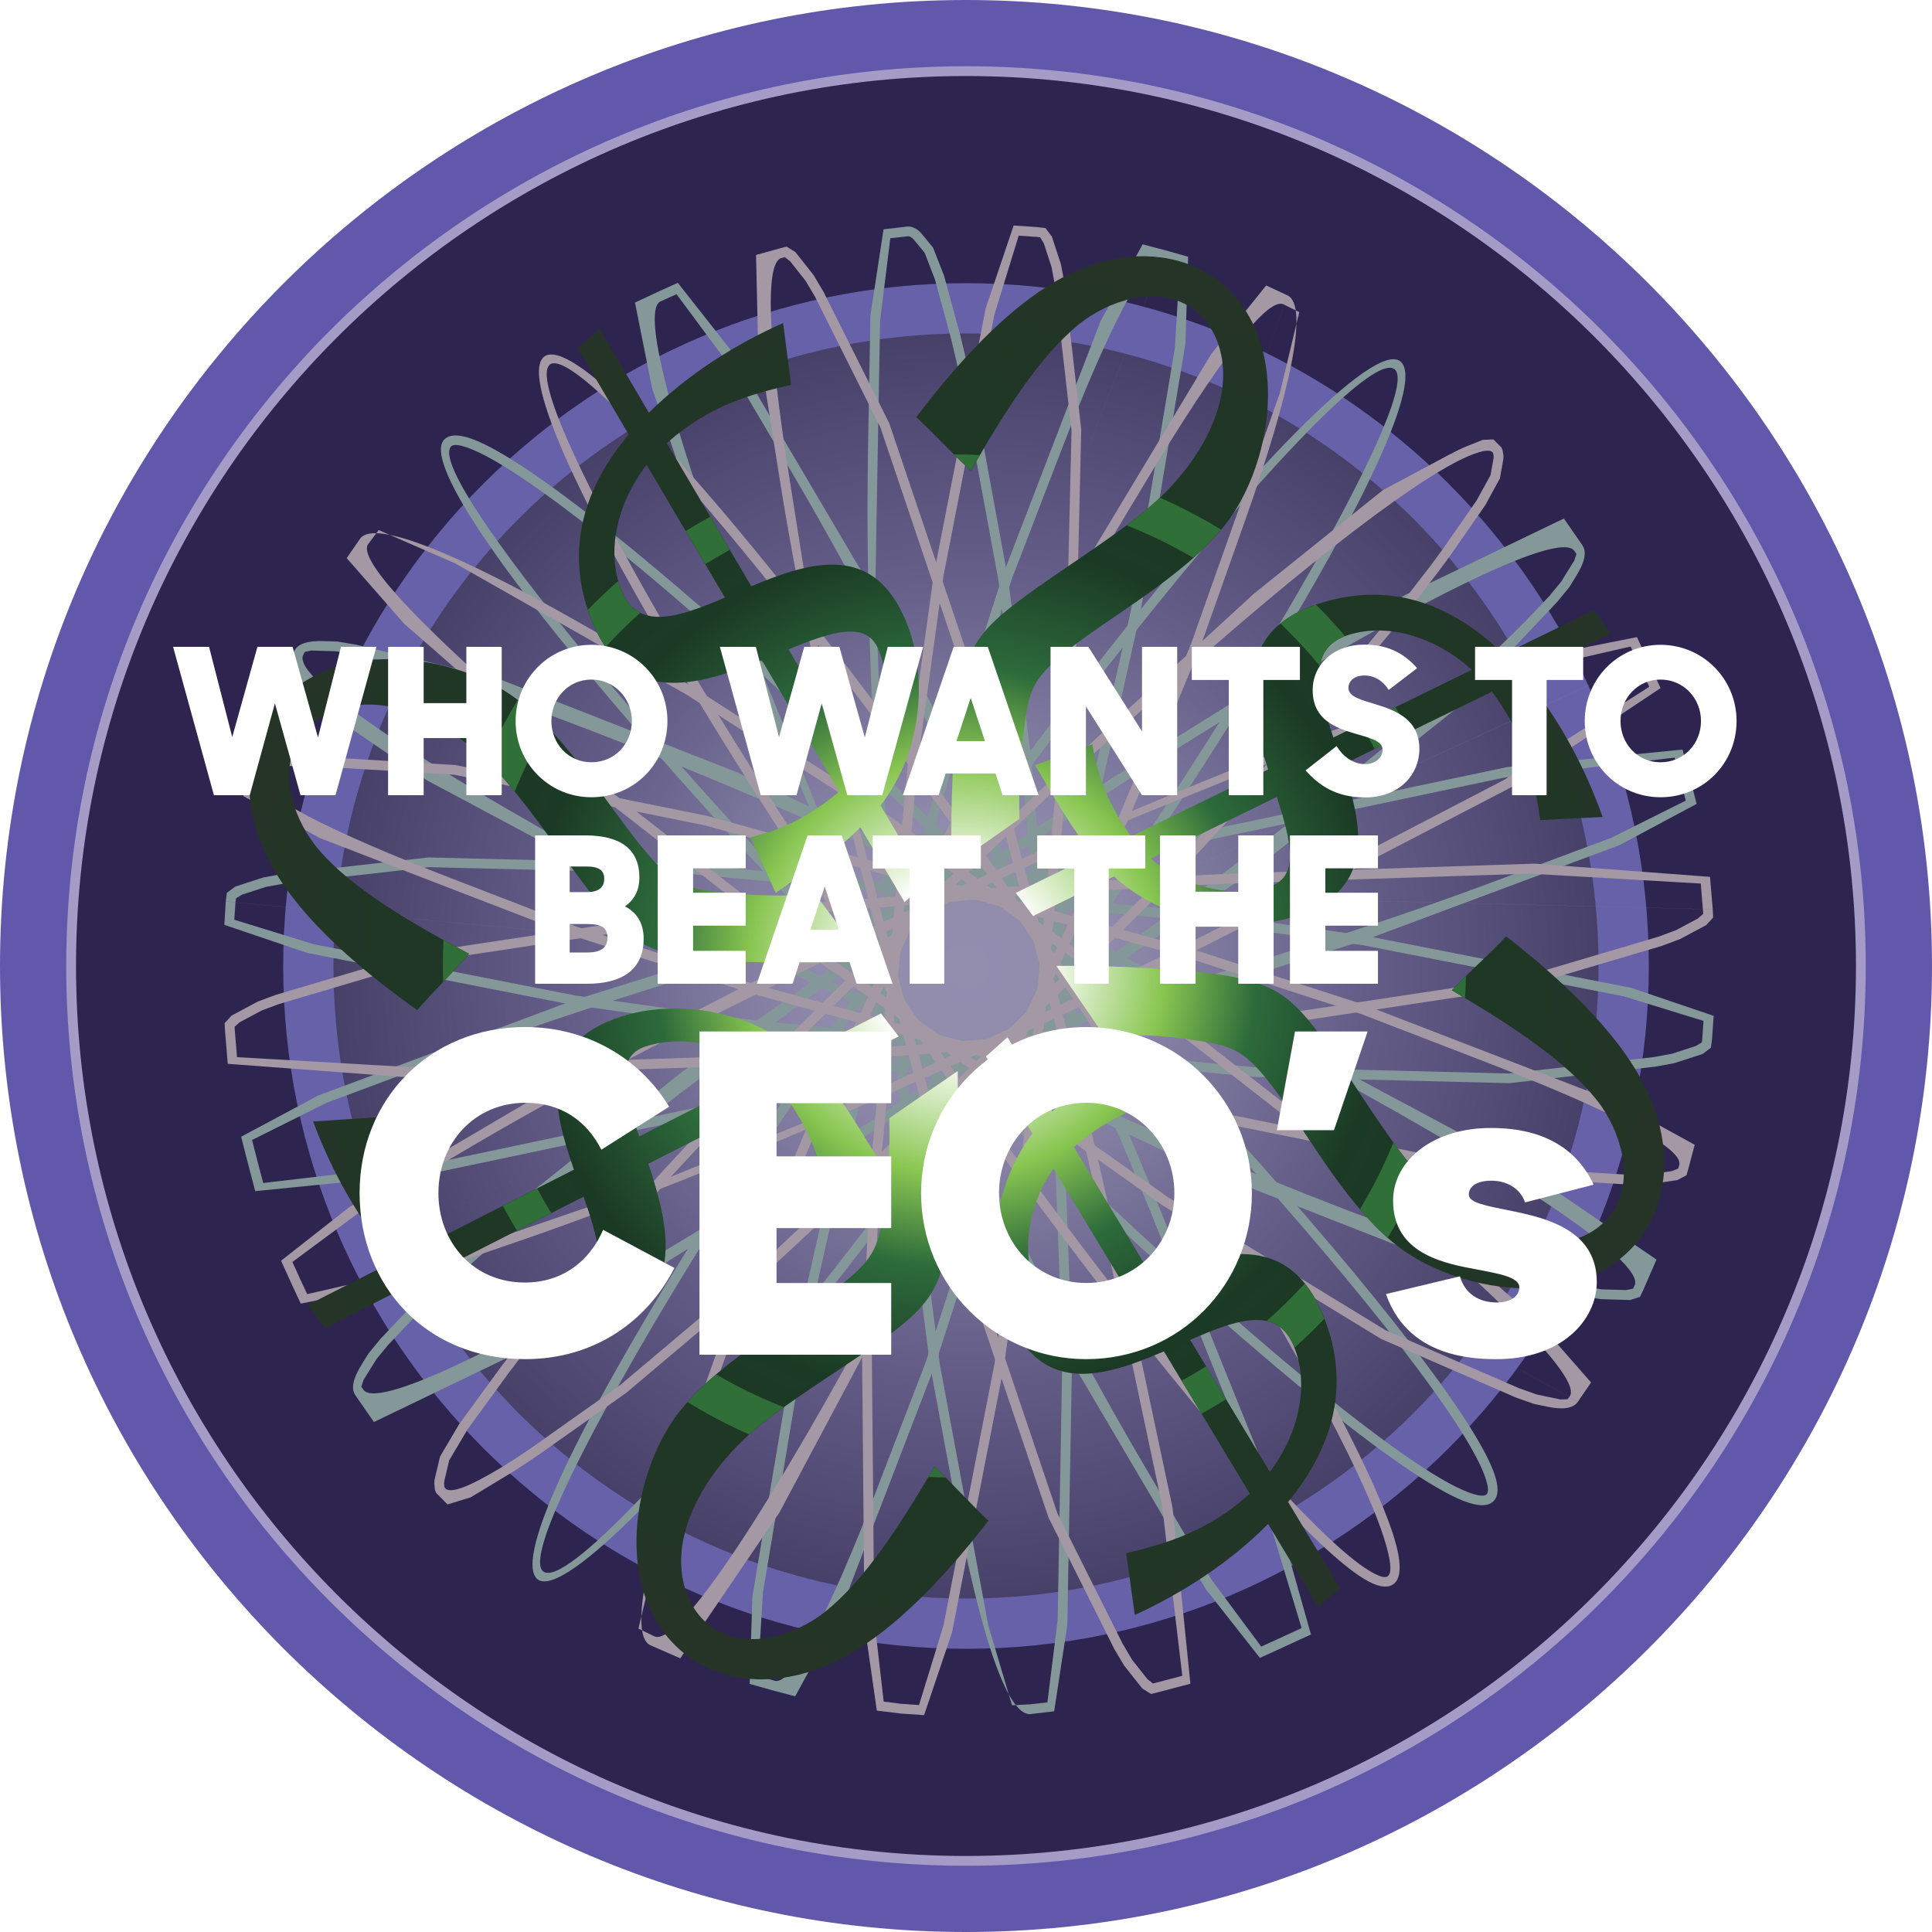 <svg width="2500" height="2500" viewBox="0 0 2500 2500" fill="none" xmlns="http://www.w3.org/2000/svg">
<g clip-path="url(#clip0_1898_2)">
<path d="M1250 -3.8147e-06C1938.49 -3.8147e-06 2500 561.515 2500 1250C2500 1938.47 1938.49 2500 1250 2500C561.515 2500 0 1938.47 0 1250C0 561.515 561.515 -3.8147e-06 1250 -3.8147e-06Z" fill="#6158AC"/>
<path d="M1250 86.69C1890.73 86.69 2413.31 609.25 2413.31 1250C2413.31 1890.73 1890.73 2413.31 1250 2413.31C609.25 2413.31 86.689 1890.73 86.689 1250C86.689 609.25 609.265 86.69 1250 86.69Z" fill="#2D254F"/>
<path d="M1250 92.045C1887.79 92.045 2407.94 612.213 2407.94 1250C2407.94 1887.77 1887.79 2407.96 1250 2407.96C612.213 2407.96 92.045 1887.77 92.045 1250C92.045 612.213 612.229 92.045 1250 92.045Z" fill="#2D254F"/>
<path d="M1250 431.503C1700.81 431.503 2068.5 799.174 2068.5 1250C2068.5 1700.83 1700.81 2068.5 1250 2068.5C799.189 2068.5 431.503 1700.83 431.503 1250C431.503 799.174 799.189 431.503 1250 431.503ZM1250 366.436C1736.65 366.436 2133.56 763.353 2133.56 1250C2133.56 1736.66 1736.65 2133.56 1250 2133.56C763.338 2133.56 366.436 1736.66 366.436 1250C366.436 763.353 763.353 366.436 1250 366.436Z" fill="#6661A8"/>
<path d="M1250 2068.5C1702.04 2068.5 2068.5 1702.04 2068.5 1250C2068.5 797.957 1702.04 431.503 1250 431.503C797.957 431.503 431.503 797.957 431.503 1250C431.503 1702.04 797.957 2068.5 1250 2068.5Z" fill="url(#paint0_radial_1898_2)"/>
<path d="M1250 85.733C1570.64 85.733 1861.72 216.5 2072.62 427.398C2283.5 638.296 2414.27 929.309 2414.27 1249.97V1250.03C2414.27 1570.63 2283.5 1861.73 2072.59 2072.63C1861.7 2283.53 1570.66 2414.3 1250.05 2414.3H1249.98C929.355 2414.3 638.28 2283.52 427.383 2072.62C216.485 1861.72 85.733 1570.69 85.717 1250.05V1249.97C85.717 929.355 216.485 638.28 427.383 427.367C638.296 216.469 929.34 85.733 1249.95 85.733H1250ZM1250.03 98.373H1249.95C932.843 98.388 644.948 227.705 436.334 436.319C227.72 644.932 98.388 932.843 98.373 1249.97V1250.05C98.388 1567.17 227.72 1855.05 436.319 2063.67C644.932 2272.33 932.843 2401.63 1249.98 2401.63H1250.05C1567.14 2401.61 1855.05 2272.3 2063.67 2063.68C2272.28 1855.07 2401.6 1567.16 2401.61 1250.03V1249.95C2401.58 932.827 2272.26 644.948 2063.67 436.334C1855.05 227.705 1567.16 98.373 1250.03 98.373Z" fill="#A49BC6"/>
<path d="M849.317 378.613L849.364 378.582L849.379 378.551L877.082 365.958L946.996 454.746L1037.44 608.139L1126.19 758.692L1236.54 971.982L1347.2 1211.91L1347.25 1212.02L1347.34 1212.23L1347.39 1212.31L1347.43 1212.39L1347.51 1212.56L1347.6 1212.74L1347.63 1212.87H1347.66V1212.93L1347.69 1212.96C1377.77 1278.14 1407.08 1343.66 1435.62 1409.52L1463.01 1472.86L1488.68 1534.24L1512.26 1592.71L1634.23 1895.09L1696.38 2114.97L1658.09 2132.65L1658.06 2132.68L1657.98 2132.72L1630.28 2145.28L1560.4 2056.49L1469.99 1903.11L1381.22 1752.54L1270.88 1539.3L1160.22 1299.34L1160.19 1299.22L1160.08 1298.99L1160.05 1298.91L1160.02 1298.85L1159.95 1298.63L1159.85 1298.41L1159.79 1298.31V1298.28V1298.24C1049.12 1058.27 958.571 835.921 901.729 670.722L843.792 502.374L821.661 391.546L849.24 378.659L849.271 378.628L849.317 378.613ZM854.626 390.065L854.565 390.095C833.899 399.865 858.053 504.936 913.69 666.616L970.454 831.569L1060.85 1053.55L1171.27 1293.07L1171.32 1293.17L1171.43 1293.38L1171.46 1293.48L1171.49 1293.57L1171.57 1293.75L1171.64 1293.92L1171.69 1294.06V1294.09L1171.71 1294.12V1294.16C1282.15 1533.7 1392.3 1746.52 1480.82 1896.72L1567.73 2044.08L1631.99 2130.66L1652.83 2121.2L1684.24 2106.73L1619.91 1893.25L1500.55 1597.45L1477.21 1539.59L1451.56 1478.34L1423.97 1414.6L1396.4 1350.97L1367.06 1285.2L1336.15 1218.22L1336.12 1218.13L1336.03 1217.9L1335.96 1217.82L1335.93 1217.76L1335.84 1217.53L1335.72 1217.27L1335.69 1217.17C1225.21 977.677 1115.11 764.819 1026.55 614.636L939.68 467.278L875.415 380.681L854.626 390.065ZM1171.71 1294.02L1171.72 1294.05V1294.08M1171.71 1293.99C1171.71 1294.02 1171.71 1294.02 1171.71 1293.99ZM1159.79 1298.28V1298.24Z" fill="#849899"/>
<path d="M1173.87 293.127L1174.3 293.112L1174.33 293.096L1174.36 293.112H1174.39C1177.96 292.927 1181.52 293.93 1185.04 296.075L1188.05 297.927L1191.04 300.674L1194.01 304.224L1207.42 320.506L1221.66 356.883L1236.03 409.619V409.696L1236.06 409.742L1242.18 432.167L1248.36 457.694L1254.55 485.983L1260.66 513.918L1266.85 544.862L1273.04 578.538L1304.63 750.296L1334.96 986.49L1356.57 1247.04L1356.6 1247.65L1356.66 1248.23L1356.77 1249.61L1378.45 1511.98L1387.37 1751.17L1384.27 1925.58L1381.11 2102.87L1364.07 2214.42L1334.05 2217.95V2217.98L1333.23 2218.08L1333.65 2218.05L1333.46 2218.08L1333.6 2218.05L1333.09 2218.08H1332.99C1302.8 2219.59 1267.66 2112.34 1235.29 1937.98L1203.47 1766.36L1172.83 1528.97L1150.99 1266.73V1266.7L1150.98 1266.39L1150.87 1265.23L1150.79 1264.17L1150.75 1263.58L1150.72 1262.96L1150.61 1261.59M1174.9 305.752L1174.59 305.767H1174.81L1174.9 305.752C1174.98 305.767 1174.95 305.767 1174.9 305.752C1174.92 305.763 1174.95 305.769 1174.98 305.767L1174.9 305.752ZM1174.98 305.767L1174.9 305.752L1174.89 305.767L1174.79 305.752L1152.07 308.221L1138.83 415.144L1135.79 585.807L1132.69 759.587L1141.61 998.281L1163.29 1260.49V1260.53L1163.31 1260.85L1163.4 1261.96L1163.5 1263.04L1163.54 1263.67L1163.59 1264.23L1163.7 1265.62L1185.53 1527.94L1216.08 1764.91L1247.75 1935.63L1278.88 2103.42L1309.59 2206.67L1332.43 2205.38V2205.39H1332.52V2205.38L1332.85 2205.36H1332.52L1332.62 2205.34H1332.57L1332.52 2205.36L1332.43 2205.38H1332.52V2205.39H1332.63L1355.35 2202.91L1368.61 2095.98L1371.65 1925.31L1374.73 1751.52L1365.81 1512.82L1344.13 1250.62L1344.1 1250.29L1344.01 1249.15L1343.91 1248.07L1322.29 987.416L1292.07 751.716L1260.63 580.822L1254.57 547.841L1248.39 517.02L1242.18 488.669L1236.05 460.688L1229.92 435.377L1223.84 413.076V412.999L1223.82 412.968L1209.89 361.852L1196.49 327.081L1184.28 312.265L1182.25 309.795L1180.3 307.974L1178.48 306.863L1177.2 306.076L1176.03 305.705L1174.98 305.767ZM1174.99 305.752C1175.21 305.721 1175.1 305.721 1174.99 305.752ZM1332.46 2205.42C1332.34 2205.44 1332.21 2205.44 1332.46 2205.42ZM1150.64 1261.53C1128.94 999.16 1120.02 759.989 1123.14 585.606L1126.3 408.276L1143.29 296.739L1173.37 293.22V293.189L1174.16 293.081L1173.73 293.127H1173.87" fill="#849899"/>
<path d="M1508.06 323.932L1508.14 323.948L1508.19 323.979L1537.46 332.236L1533.9 445.146L1504.53 620.702L1475.65 793.078L1423.06 1027.26L1353.51 1281.96H1353.47L1353.25 1282.75C1353.18 1282.98 1353.12 1283.22 1353.06 1283.46V1283.54L1283.49 1538.3L1209.84 1766.76L1147.14 1929.81L1083.24 2095.95L1028.93 2195.04L999.531 2187.29H999.485L999.407 2187.26L999.33 2187.23L999.284 2187.2L970.007 2178.97L973.572 2066.06L1002.96 1890.52L1031.82 1718.13L1084.46 1483.92L1153.96 1229.2L1154.16 1228.41C1154.13 1228.5 1154.14 1228.49 1154.16 1228.41M1504.82 336.14H1504.74L1504.67 336.109C1482.54 330.414 1433.47 426.379 1372.12 585.869L1309.54 748.552L1236.06 976.55L1166.58 1230.91L1166.37 1231.68C1166.38 1231.63 1166.38 1231.62 1166.38 1231.7L1166.34 1231.88L1166.37 1231.68C1166.34 1231.79 1166.3 1231.99 1166.18 1232.41V1232.48L1096.73 1486.9L1044.18 1720.66L1015.41 1892.49L987.199 2061.04L980.702 2168.66L1002.65 2175.02V2174.99L1002.73 2175.02H1002.79V2175.05C1024.92 2180.74 1074 2084.75 1135.33 1925.26L1197.9 1762.58L1271.39 1534.59L1340.87 1280.23C1340.96 1279.86 1341.06 1279.6 1341.09 1279.4C1341.09 1279.48 1341.06 1279.54 1341.09 1279.43V1279.4L1341.12 1279.37L1341.09 1279.43L1341.12 1279.45C1341.12 1279.34 1341.21 1279.12 1341.33 1278.72V1278.64L1410.79 1024.18L1463.29 790.454L1492.07 618.618L1520.27 450.085L1526.77 342.483L1504.82 336.14ZM1353.25 1282.75C1353.28 1282.69 1353.33 1282.67 1353.3 1282.77L1353.25 1282.75ZM1353.25 1282.75C1353.28 1282.77 1353.25 1282.77 1353.25 1282.75C1353.25 1282.77 1353.25 1282.77 1353.25 1282.75ZM1353.23 1282.95L1353.22 1282.98C1353.2 1283.1 1353.17 1283.2 1353.22 1282.98M1353.23 1282.95C1353.27 1282.94 1353.23 1282.94 1353.23 1282.92V1282.95ZM1341.09 1279.4C1341.09 1279.39 1341.09 1279.39 1341.09 1279.4V1279.35C1341.09 1279.32 1341.12 1279.32 1341.12 1279.32L1341.09 1279.35M1341.12 1279.26L1341.15 1279.2C1341.15 1279.2 1341.15 1279.25 1341.12 1279.26ZM1341.12 1279.32V1279.37ZM1341.09 1279.43C1341.09 1279.54 1341.09 1279.51 1341.09 1279.43ZM1353.23 1282.95L1353.22 1282.98ZM1353.27 1282.77C1353.3 1282.67 1353.3 1282.61 1353.27 1282.77ZM1154.17 1228.42L1154.2 1228.33V1228.44L1154.41 1227.71V1227.64L1223.96 972.893L1297.63 744.447L1360.32 581.377L1424.23 415.221L1478.57 316.138L1507.97 323.901H1508.03L1508.11 323.932M1154.22 1228.24C1154.24 1228.22 1154.22 1228.22 1154.22 1228.24C1154.24 1228.22 1154.24 1228.22 1154.22 1228.24ZM1154.24 1228.19C1154.28 1227.99 1154.27 1228.08 1154.24 1228.22V1228.19ZM1166.3 1231.97C1166.27 1232.08 1166.26 1232.14 1166.3 1231.97ZM1166.35 1231.71C1166.38 1231.65 1166.38 1231.62 1166.35 1231.71ZM1154.2 1228.44C1154.19 1228.5 1154.17 1228.56 1154.2 1228.44Z" fill="#849899"/>
<path d="M1811.41 467.124L1811.44 467.139C1811.47 467.173 1811.51 467.2 1811.56 467.216L1811.55 467.232C1811.75 467.371 1811.95 467.54 1812.26 467.803C1835.59 486.894 1793.57 591.332 1706.63 744.864C1620.48 897.037 1490.79 1099.18 1338.25 1314.79L1338.2 1314.87L1338.19 1314.9C1337.88 1315.31 1338.2 1314.84 1338.03 1315.05C1338.11 1314.97 1338.09 1315.01 1337.82 1315.39L1337.72 1315.5C1296.26 1374.12 1254.11 1432.26 1211.28 1489.88C1171.82 1543.03 1131.69 1595.67 1090.9 1647.8C890.108 1904.19 730.788 2067.83 696.048 2044.03L695.986 2044L695.955 2043.97L695.554 2043.65C671.941 2024.03 713.966 1919.7 800.81 1766.28C886.975 1614.11 1016.65 1411.96 1169.19 1196.35C1169.59 1195.77 1169.24 1196.28 1169.38 1196.11L1169.62 1195.78L1169.7 1195.67C1211.18 1137.07 1253.32 1078.94 1296.12 1021.29C1335.6 968.159 1375.74 915.517 1416.53 863.377C1617.32 606.92 1776.65 443.341 1811.41 467.124ZM1804.4 477.665C1804.42 477.68 1804.42 477.68 1804.4 477.665L1804.23 477.557C1775.96 457.555 1623.15 619.945 1426.43 871.109C1385.72 923.169 1345.66 975.735 1306.25 1028.79C1263.53 1086.34 1221.46 1144.37 1180.06 1202.88C1179.61 1203.53 1180.07 1202.85 1179.79 1203.21C1179.87 1203.08 1179.95 1203.01 1179.62 1203.53L1179.55 1203.64C1027.08 1419.14 897.608 1620.9 811.752 1772.55C727.671 1921.03 684.75 2019.84 703.008 2033.52L703.163 2033.62C731.421 2053.65 884.243 1891.23 1080.93 1640.1C1119.51 1590.83 1159.78 1538.03 1201.11 1482.38C1242.01 1427.39 1284.25 1369.1 1327.29 1308.32C1327.54 1308 1327.54 1308 1327.48 1308.03L1327.75 1307.71L1327.83 1307.57C1480.3 1092.1 1609.77 890.339 1695.62 738.675C1779.72 590.128 1822.69 491.323 1804.4 477.665ZM1338.2 1314.87L1338.19 1314.9ZM1327.66 1307.89L1327.6 1307.98C1327.62 1307.96 1327.64 1307.92 1327.66 1307.89ZM1327.55 1308.05C1327.55 1308.06 1327.49 1308.11 1327.55 1308.05ZM695.554 2043.65L695.909 2043.97C695.644 2043.77 695.392 2043.56 695.153 2043.32L695.554 2043.65ZM1169.41 1196.14L1169.45 1196.06L1169.47 1196.04L1169.51 1195.98C1169.61 1195.87 1169.56 1195.91 1169.51 1195.98" fill="#849899"/>
<path d="M2047.74 705.817L2047.77 705.863H2047.74C2053.46 714.306 2050.64 727.393 2040.08 744.493L2030.7 759.742L2014.9 779.002L1993.44 801.674L1884.31 916.931L1625.54 1123.6L1312.54 1340.36L1312.04 1340.69L1312.03 1340.67C1253.05 1381.54 1193.61 1421.73 1133.71 1461.24L1076.28 1499.02L1020.27 1534.9L966.519 1568.39L689.736 1740.86L483.854 1840.11L459.824 1805.42L459.747 1805.33L459.731 1805.29C454.005 1796.85 456.83 1783.75 467.402 1766.65L476.816 1751.42L492.62 1732.16L514.072 1709.5L623.217 1594.2L881.959 1387.51L1195 1170.7L1195.32 1170.46L1194.01 1171.32L1195.41 1170.36L1195.43 1170.38C1254.4 1129.51 1313.84 1089.32 1373.75 1049.83L1431.19 1012.02L1487.2 976.118L1540.94 942.643L1817.75 770.19L2023.65 670.953L2047.69 705.663L2047.74 705.817ZM2037.21 712.87V712.824C2017.17 684.673 1818.14 784.914 1547.62 953.462L1494.87 986.304L1438.98 1022.13L1380.75 1060.45L1322.27 1098.97L1262.55 1139.27L1202.47 1180.87L1202.34 1180.97L1202.19 1181.07L1202.06 1181.17L1201.97 1181.24L1201.88 1181.29L1201.8 1181.35L1201.76 1181.38C889.614 1397.61 631.829 1603.52 523.224 1718.16L502.327 1740.23L487.048 1758.79L478.128 1773.27L470.365 1785.8L467.54 1794.35L470.195 1798.24L470.241 1798.27L470.257 1798.32C490.305 1826.45 689.35 1726.23 959.852 1557.7L1012.59 1524.84L1068.47 1489.02L1126.72 1450.67L1185.2 1412.16L1244.91 1371.85L1304.99 1330.3L1305.13 1330.19L1305.48 1329.91L1305.7 1329.76L1305.79 1329.7L1305.82 1329.68L1305.85 1329.67C1617.95 1113.49 1875.7 907.625 1984.26 792.985L2005.16 770.9L2020.42 752.334L2029.31 737.872L2037.12 725.31L2039.93 716.806L2037.27 712.917L2037.21 712.87ZM1312.51 1340.36C1312.51 1340.39 1312.51 1340.39 1312.51 1340.36L1312.41 1340.44L1312.37 1340.47L1312.47 1340.39M1305.3 1330.07L1305.41 1329.98L1305.51 1329.9L1305.62 1329.84C1305.5 1329.9 1305.4 1329.98 1305.3 1330.07ZM1201.88 1181.34L1201.79 1181.4L1201.74 1181.43" fill="#849899"/>
<path d="M2187.89 1010.66L2187.91 1010.75L2187.94 1010.8L2195.38 1040.26L2095.77 1093.55L1928.99 1155.76L1765.32 1216.82L1536.14 1288.18L1280.7 1355.18L1280.64 1355.21L1279.79 1355.44L1279.94 1355.41H1279.89L1279.45 1355.53L1279.29 1355.6L1278.98 1355.66C1209.56 1373.88 1139.93 1391.29 1070.11 1407.9L1003.05 1423.77L938.152 1438.32L876.387 1451.34L557.486 1518.59L330.245 1541.34L319.549 1500.5L319.518 1500.44L319.503 1500.36L312.049 1470.9L411.671 1417.64L578.445 1355.44L742.132 1294.37L971.303 1223.02L1226.74 1156.01L1226.79 1155.99L1227.61 1155.79L1227.48 1155.81L1227.54 1155.79L1228.02 1155.67L1228.16 1155.62L1228.44 1155.56V1155.58C1297.86 1137.35 1367.49 1119.94 1437.32 1103.35L1504.37 1087.44L1569.26 1072.89L1631.07 1059.86L1949.94 992.647L2177.21 969.899L2187.89 1010.66ZM2175.7 1013.85V1013.82L2166.93 980.363L1945.62 1006.4L1633.63 1072.21L1572.68 1085.06L1507.94 1099.59L1440.26 1115.64L1372.42 1131.73L1302.57 1149.19L1231.59 1167.77L1231.54 1167.8L1230.72 1168L1230.85 1167.97L1230.8 1167.99L1230.32 1168.11L1230.18 1168.17L1229.91 1168.23V1168.2C974.884 1235.11 746.176 1306.3 582.89 1367.23L422.675 1426.98L326.201 1475.13L331.819 1497.32V1497.35L340.585 1530.81L561.9 1504.76L873.872 1438.95L934.818 1426.11L999.577 1411.59L1067.24 1395.52L1135.08 1379.42L1204.97 1361.98L1275.93 1343.39L1275.97 1343.36L1276.79 1343.16L1276.65 1343.19L1276.73 1343.17L1277.19 1343.05L1277.33 1342.99L1277.61 1342.92H1277.66C1532.63 1276.04 1761.37 1204.86 1924.66 1143.9L2084.87 1084.14L2181.36 1036L2175.7 1013.85Z" fill="#849899"/>
<path d="M2215.3 1345.13C2215.28 1345.31 2215.26 1345.49 2215.24 1345.67L2213.94 1355.73L2203.15 1363.87L2183.91 1370.12L2166.75 1375.67L2142.08 1380.23L2110.91 1383.76L1953.02 1401.62L1623.44 1393.48L1245.94 1358.44C1247.5 1358.57 1248.16 1358.65 1241.96 1358.11L1241.93 1358.1L979.406 1333.6L742.24 1300.59L571.237 1267.08L397.148 1232.98L290.303 1196.75L292.124 1166.55V1166.49V1166.44V1166.55M2202.77 1344.1V1344.02H2202.74C2202.74 1344.17 2202.71 1344.33 2202.74 1344.02V1343.9L2204.34 1321.07L2101.37 1289.29L1933.86 1256.47L1763.04 1222.99L1526.32 1190.03L1264.46 1165.61V1165.67L1253.9 1164.71L1267.83 1165.93L1262.13 1165.39L884.799 1130.27L555.418 1122.09L397.935 1139.9L367.609 1143.32L343.81 1147.71L327.466 1153.02L313.252 1157.65L305.412 1162.34L304.748 1167.03V1167.31L303.159 1190.13L406.115 1221.88L573.661 1254.69L744.509 1288.17L981.227 1321.12L1243.02 1345.56V1345.53L1253.6 1346.49L1239.66 1345.29L1245.34 1345.81L1622.72 1380.92L1952.1 1389.1L2109.56 1371.32L2139.89 1367.87L2163.71 1363.5L2180.06 1358.16L2194.36 1353.53L2202.21 1348.8L2202.77 1344.1ZM2202.77 1344.02V1343.9ZM292.108 1166.46C292.108 1166.29 292.139 1166.43 292.17 1166.04C292.17 1165.87 292.201 1165.72 292.232 1165.52L293.513 1155.42L304.316 1147.28L323.562 1141.02L340.739 1135.45L365.386 1130.88L396.562 1127.35L554.4 1109.51L883.765 1117.61L1261.05 1152.66C1259.94 1152.54 1260.08 1152.54 1265.56 1152.99L1265.57 1153.03L1528.09 1177.56L1765.26 1210.57L1936.25 1244.07L2110.57 1278.23L2217.48 1314.5L2215.36 1344.72C2215.35 1344.88 2215.33 1344.76 2215.3 1345.1V1345.13M304.718 1167.28V1167.23ZM304.718 1167.28C304.718 1167.31 304.718 1167.31 304.718 1167.28ZM2202.77 1343.9L2202.74 1344.02H2202.77" fill="#849899"/>
<path d="M2126.73 1668.49C2126.74 1668.49 2126.74 1668.48 2126.73 1668.49C2126.74 1668.48 2126.73 1668.48 2126.73 1668.49ZM2126.74 1668.43C2126.77 1668.35 2126.79 1668.38 2126.74 1668.51L2126.59 1668.83L2122.16 1678.12L2109.38 1682.24L2089.24 1681.64L2071.34 1681.1L2046.75 1677.03L2016.38 1669.74L1861.98 1632.72L1553.7 1511.8L1209.6 1348.85L1209.32 1348.71L1209.43 1348.77L1209.24 1348.68L1209.15 1348.65L1142 1316.83L1077.21 1285.2L1015.54 1254.23L954.126 1223.38L895.062 1192.77L839.177 1162.92L552.316 1009.64L363.812 881.141L380.758 842.665C380.727 842.773 380.696 842.82 380.758 842.665L380.913 842.295V842.249C385.373 833.02 398.152 828.945 418.231 829.547L436.133 830.087L460.719 834.177L491.092 841.492L645.472 878.471L953.74 999.407L1297.87 1162.34H1297.91L1298.17 1162.46L1298.08 1162.43L1298.28 1162.49L1298.37 1162.55L1365.55 1194.35L1430.31 1225.97L1491.98 1256.95L1553.39 1287.8L1612.47 1318.37L1668.32 1348.26L1955.03 1501.44L2143.49 1629.89L2126.74 1668.43ZM2115.12 1663.52C2115.14 1663.51 2115.12 1663.51 2115.12 1663.52L2115.15 1663.48L2115.24 1663.29C2129.58 1631.82 1943.38 1509.47 1662.37 1359.35L1607.58 1330.08L1548.65 1299.54L1486.32 1268.23L1424.26 1237.05L1359.58 1205.47L1293.06 1173.97L1292.58 1173.76L1292.53 1173.74L1292.49 1173.71C949.156 1011.21 641.846 890.617 488.175 853.762L458.635 846.678L434.914 842.727L417.891 842.218L403.106 841.77L394.309 843.545L392.287 847.743L392.241 847.82V847.851C377.764 879.258 563.984 1001.66 845.088 1151.8L899.877 1181.06L958.817 1211.59L1021.15 1242.9L1083.21 1274.09L1147.91 1305.65L1214.43 1337.15L1214.9 1337.38L1214.95 1337.4L1215 1337.43C1558.33 1499.94 1865.64 1620.56 2019.31 1657.37L2048.85 1664.48L2072.57 1668.43L2089.61 1668.94L2104.26 1669.36L2113.02 1667.64L2115.12 1663.52ZM2115.14 1663.51L2115.15 1663.48ZM2115.12 1663.52C2115.14 1663.51 2115.12 1663.51 2115.12 1663.52ZM380.743 842.681L380.82 842.48C380.804 842.55 380.778 842.618 380.743 842.681ZM380.913 842.249C380.913 842.264 380.913 842.264 380.913 842.249Z" fill="#849899"/>
<path d="M1932.53 1942.56L1932.5 1942.59L1932.45 1942.61C1925.14 1949.78 1911.72 1949.3 1893.03 1941.83C1876.43 1935.21 1854.73 1922.97 1828.65 1905.74C1696.29 1818.14 1448 1599.01 1180.36 1328.12L1180.35 1328.15C1180.27 1328.06 1180.52 1328.31 1180.02 1327.82C994.314 1139.81 833.436 961.487 723.704 825.442C611.905 686.834 553.381 590.159 574.957 568.66L574.942 568.645L574.972 568.614L574.988 568.598L575.034 568.583C582.35 561.391 595.761 561.885 614.451 569.339C631.058 575.96 652.757 588.199 678.824 605.454C811.197 693.038 1059.49 912.162 1327.12 1183.03L1327.24 1183.16L1327.28 1183.22C1368.96 1225.41 1410.25 1267.99 1451.13 1310.96C1489.57 1351.36 1527.61 1392.14 1565.23 1433.3C1751.48 1637.19 1886.12 1806.71 1925.54 1887.89H1925.55L1925.63 1888.05V1888.08C1927.25 1891.46 1928.79 1894.84 1930.21 1898.13C1931.69 1901.55 1932.87 1904.61 1933.76 1907.31C1939.5 1923.85 1939.27 1935.83 1932.53 1942.56ZM1923.58 1933.65V1933.62L1923.64 1933.59C1926.59 1930.69 1925.89 1923.11 1921.8 1911.4C1920.84 1908.56 1919.77 1905.77 1918.58 1903.02C1917.4 1900.13 1915.95 1896.98 1914.3 1893.59L1914.18 1893.4V1893.37C1875.29 1813.3 1741.46 1644.83 1555.89 1441.76C1518.33 1400.68 1480.37 1359.96 1442.01 1319.62C1401.19 1276.7 1359.96 1234.18 1318.32 1192.05H1318.29L1318.17 1191.97L1318.15 1191.91C1051.14 921.669 803.619 703.163 671.863 615.979C646.553 599.234 625.625 587.412 609.806 581.1C596.132 575.636 587.273 574.324 583.908 577.55L583.924 577.565L583.908 577.581L583.877 577.596C567.657 593.724 626.119 684.349 733.551 817.555C843.067 953.323 1003.68 1131.35 1189.13 1319.06L1189.19 1319.13C1189.25 1319.23 1189.28 1319.23 1189.3 1319.27C1189.27 1319.2 1189.18 1319.11 1189.3 1319.27L1189.32 1319.3C1456.34 1589.57 1703.85 1808.06 1835.61 1895.23C1860.93 1911.96 1881.84 1923.81 1897.66 1930.11C1911.37 1935.54 1920.2 1936.88 1923.58 1933.65ZM1189.3 1319.22C1189.32 1319.23 1189.32 1319.23 1189.3 1319.22Z" fill="#849899"/>
<path d="M1940.03 576.13L1940.07 576.207L1942.65 578.815L1944.26 582.195L1944.95 586.285L1945.49 589.773L1945.37 593.817L1944.55 598.354L1940.85 619.05L1922.1 653.452L1890.77 698.579L1890.75 698.61L1890.67 698.718L1877.49 717.685L1861.9 738.814L1844.17 761.81L1826.41 784.806L1806.7 809.453L1785.15 835.458L1674.02 969.76L1512.45 1144.71L1326.35 1328.9H1326.38L1326.32 1328.96H1326.29L1291.65 1363.25L1257.47 1396.6L1223.92 1428.81L1190.15 1461.25L1157 1492.58L1124.68 1522.65L957.876 1677.89L810.409 1802.29L709.83 1873.46H709.784L709.675 1873.53L699.659 1880.66L689.859 1887.39L680.321 1893.7L670.953 1899.87L662.171 1905.44L654.007 1910.38L609.327 1937.4L579.109 1946.76L567.456 1935L567.426 1934.98L567.395 1934.94L564.524 1932.03L562.857 1928.18L562.348 1923.42L561.916 1919.43L562.332 1914.75L563.583 1909.44L569.386 1884.82L594.048 1842.98L634.067 1788.15L634.098 1788.12L648.189 1768.81L664.409 1747.59L682.574 1724.69L700.832 1701.69L720.633 1677.52L741.808 1652.35L851.879 1521.49L1005.57 1356L1181.12 1182.25L1181.11 1182.23L1181.21 1182.14H1181.24L1223.28 1140.52L1264.74 1100.26L1305.22 1061.63L1345.86 1022.88L1385.58 985.687L1424.1 950.329L1622.53 768.23L1789.26 634.345L1874.87 588.523L1874.99 588.43L1875.21 588.338L1875.33 588.276L1875.46 588.214L1875.52 588.199H1875.55M1931.11 585.081L1931.08 585.066V585.035C1927.57 581.516 1918.02 583.013 1903.13 589.017L1899.99 590.283L1896.48 591.841L1892.65 593.662L1888.65 595.561L1884.73 597.552L1880.9 599.589L1880.66 599.712L1882.4 598.864L1880.56 599.789L1880.53 599.774C1795.83 645.148 1630.16 778.323 1432.58 959.651L1394.09 995.009L1354.39 1032.14L1313.85 1070.8L1273.21 1109.62L1231.82 1149.81L1190.09 1191.14L1189.99 1191.24L1014.96 1364.52L861.54 1529.76L751.454 1660.61L729.832 1686.32L710.092 1710.43L692.421 1732.67L674.688 1755.03L658.591 1776.09L644.299 1795.7L644.269 1795.74L605.222 1849.3L581.285 1889.56L575.868 1912.4L574.942 1916.34L574.602 1919.63L574.88 1922.16L575.08 1923.95L575.559 1925.27L576.346 1926.12L576.361 1926.08L576.377 1926.12V1926.15C583.276 1933.1 608.247 1923.28 647.479 1899.56L655.628 1894.62L664.27 1889.16L673.345 1883.13L682.25 1877.21L691.942 1870.55L702.36 1863.15H702.391L702.484 1863.09V1863.05L802.739 1792.07L949.742 1668.11L1116.04 1513.37L1148.49 1483.17L1181.6 1451.88L1215.12 1419.69L1248.86 1387.28L1283.01 1354.01L1317.38 1320.01L1317.44 1319.93H1317.47L1503.12 1136.12L1664.36 961.487L1775.34 827.402L1796.98 801.211L1816.64 776.703L1834.08 754.093L1851.49 731.56L1866.91 710.648L1880.16 691.588H1880.13L1880.16 691.541L1880.26 691.449L1910.64 647.695L1928.72 614.945L1932.08 596.132L1932.65 593.014L1932.78 590.406L1932.45 588.322L1932.19 586.887L1931.8 585.807L1931.11 585.081ZM1940 576.13H1940.03ZM1875.61 588.153C1879.92 585.853 1883.84 583.878 1887.25 582.226L1891.04 580.436L1894.78 578.785L1898.39 577.303L1918.34 569.262L1932.5 568.599L1939.95 576.115" fill="#A498A4"/>
<path d="M2119.66 857.343L2119.63 857.312L2109.98 836.6L2004.85 860.645L1843.09 916.159L1678.08 972.769L1455.94 1062.95L1216.39 1173.13L1216.31 1173.17L1216.09 1173.26L1216.02 1173.31L1215.95 1173.34L1215.69 1173.45L1215.44 1173.56L1215.37 1173.6C975.702 1283.78 762.751 1393.7 612.46 1482.09L465.025 1568.81L378.382 1632.97L387.827 1653.85M2131.09 852.003L2131.11 852.049V852.08L2148.75 890.401L1958.61 1017.09L1669.36 1167.55L1613.64 1196.54L1554.24 1226.48L1492 1256.88L1430.22 1287.04L1365.04 1317.95L1297.27 1349.13L1297.21 1349.18L1296.99 1349.3L1296.9 1349.33L1296.84 1349.36L1296.56 1349.48L1296.32 1349.59L1296.22 1349.64C1056.06 1460.03 833.637 1550.4 668.468 1607.05L500.012 1664.84L389.17 1686.84L376.314 1659.25V1659.22L376.298 1659.17L376.267 1659.12L376.252 1659.08L363.689 1631.38L452.539 1561.59L606.04 1471.25L756.686 1382.65L970.084 1272.52L1210.14 1162.11L1210.2 1162.04L1210.41 1161.95L1210.49 1161.91L1210.55 1161.89L1210.78 1161.77L1211.03 1161.66L1211.11 1161.63C1451.25 1051.22 1673.71 960.855 1838.83 904.199L2007.3 846.431L2118.18 824.408L2131.03 852.003H2131.09ZM387.827 1653.85L397.488 1674.59L502.621 1650.54L664.425 1595.01L829.485 1538.4L1051.57 1448.2L1291.13 1338.03L1291.19 1337.99L1291.42 1337.88L1291.5 1337.85L1291.56 1337.79L1291.84 1337.69L1292.09 1337.55L1292.21 1337.52C1357.33 1307.56 1422.1 1276.88 1486.52 1245.43L1548.67 1215.03L1607.99 1185.12L1663.57 1156.21L1946.48 1009.05L2134.12 888.672L2119.7 857.204" fill="#A498A4"/>
<path d="M1007.91 321.679L1007.97 321.664L1007.99 321.633L1017.91 319.117L1029.29 326.278L1041.79 342.082L1052.88 356.126L1065.6 377.579L1079.6 405.56L1150.65 547.563L1256.57 861.155L1353.47 1229.3L1353.57 1229.64L1353.67 1229.97L1353.71 1230.12L1353.73 1230.17V1230.2C1372.02 1299.6 1389.49 1369.21 1406.14 1439.01L1422.14 1506.21L1436.74 1571.05L1449.82 1632.67L1517.4 1951.53L1540.36 2178.74L1499.56 2189.49H1499.42V2189.53L1489.45 2192.04L1478.11 2184.9L1465.57 2169.08L1454.48 2155.05L1441.76 2133.58L1427.78 2105.61L1356.72 1963.64L1250.79 1650L1153.88 1281.85L1153.76 1281.44L1153.65 1281.02C1086.47 1025.74 1035.95 791.102 1008.65 618.479L980.887 442.816L978.31 329.936L1007.57 321.787L1007.7 321.725L1007.91 321.679ZM1011.09 333.871L1011.04 333.902L1011.03 333.918L1010.89 333.964C989.005 340.492 994.546 448.048 1021.18 616.535L1048.39 788.602L1098.83 1022.79L1165.96 1277.81L1165.98 1277.9L1166.12 1278.44L1166.13 1278.57L1166.15 1278.66L1262.84 1645.9L1368.41 1958.61L1439.17 2099.98L1452.76 2127.13L1465 2147.84L1475.62 2161.24L1484.82 2172.87L1491.86 2178.46L1496.39 2177.3V2177.33L1496.43 2177.32V2177.3L1529.89 2168.49L1503.63 1947.22L1437.56 1635.33L1424.6 1574.24L1410.04 1509.48L1393.95 1441.99L1377.74 1374.3L1360.23 1304.48L1341.52 1233.39L1341.5 1233.32L1341.35 1232.75L1341.32 1232.67L1341.29 1232.58L1244.61 865.322L1139.03 552.609L1068.27 411.239L1054.71 384.092L1042.45 363.396L1031.86 349.984L1022.68 338.363L1015.64 332.791L1011.11 333.949L1011.09 333.871Z" fill="#A498A4"/>
<path d="M1342.42 293.93L1342.74 293.976H1342.83L1352.93 295.211L1361.06 305.983L1367.36 325.229L1372.94 342.375L1377.54 366.976L1381.09 398.121L1399.12 556.005L1391.32 885.879L1356.58 1263.74C1356.74 1262.3 1356.83 1261.61 1356.27 1267.3L1356.23 1267.32L1331.98 1529.82L1299.25 1767.02L1265.91 1938.07L1231.93 2112.42L1195.77 2219.39L1165.53 2217.32V2217.31C1165.29 2217.27 1165.56 2217.27 1165.16 2217.24H1165.05L1164.75 2217.2H1164.65L1134.6 2213.52L1118.62 2101.85L1117.06 1924.43L1115.53 1750.49L1126.59 1511.84L1150.64 1249.83L1150.98 1246.13L1151.38 1241.71L1150.15 1254.97L1151.12 1243.83L1151.16 1243.81L1175.41 981.319L1208.19 744.138L1241.53 573.09L1275.53 398.738L1311.67 291.784L1341.91 293.853C1342.15 293.883 1341.88 293.883 1342.28 293.914L1342.42 293.93ZM1355.33 329.118L1350.69 314.935L1345.97 307.141L1341.24 306.523H1341L1318.17 304.949L1286.52 407.936L1253.97 575.482L1220.66 746.33L1187.94 983.079L1163.76 1244.94H1163.8L1162.96 1254.52L1164.1 1241.31L1163.54 1247.28L1163.2 1250.97L1139.23 1512.24L1128.2 1750.48L1129.73 1924.32L1131.22 2094.83L1143.49 2201.83L1166.17 2204.73H1166.4L1189.22 2206.32L1220.86 2103.33L1253.52 1935.82L1286.81 1764.95L1319.54 1528.19L1343.7 1266.33H1343.63L1344.51 1256.73L1343.39 1269.94L1343.93 1263.98L1378.71 886.481L1386.56 556.977L1368.56 399.587L1365.09 369.276L1360.69 345.477L1355.33 329.118Z" fill="#A498A4"/>
<path d="M1660.78 393.784L1660.75 393.769C1660.65 393.738 1660.62 393.707 1660.56 393.707L1660.54 393.691C1639.73 384.262 1574.73 470.241 1486.63 616.627L1396.71 766.054L1284.68 977.909L1172.08 1216.37L1171.86 1216.83L1171.85 1216.9L1171.83 1216.93L1171.71 1217.19L1171.74 1217.08L1171.66 1217.27L1171.61 1217.37L1059 1455.91L966.58 1677.06L908.335 1841.42L851.231 2002.55L826.136 2107.4L846.709 2117.37C846.756 2117.39 846.803 2117.43 846.848 2117.45C878.317 2131.79 1000.49 1945.45 1150.36 1664.28L1179.58 1609.48L1210.04 1550.5L1241.3 1488.14L1272.39 1426.08L1303.92 1361.35L1335.33 1294.8L1335.58 1294.32L1335.61 1294.28L1335.64 1294.22L1335.76 1293.95L1335.73 1294.05L1335.79 1293.86L1335.86 1293.75L1448.5 1055.23L1540.87 834.069L1599.09 669.718L1656.12 508.67L1681.23 403.862L1660.78 393.784ZM1660.78 393.784L1660.75 393.769ZM1660.58 393.691C1660.58 393.676 1660.58 393.676 1660.58 393.691ZM1665.99 382.255L1666.02 382.271L1666.05 382.286L1666.15 382.332H1666.18L1666.19 382.348C1693.57 395.574 1670.42 506.155 1611.02 673.947L1552.67 838.622L1460.13 1060.17L1347.29 1299.08V1299.11L1347.28 1299.14M1666.02 382.271L1666.05 382.286ZM1347.26 1299.2L1347.05 1299.66L1346.92 1299.96L1346.95 1299.83L1346.88 1299.99L1346.84 1300.1L1315.1 1367.29L1283.54 1432.1L1252.62 1493.8L1221.85 1555.24L1191.31 1614.34L1161.52 1670.22L1008.54 1957.25L880.261 2145.88L841.739 2128.98C841.863 2129.03 841.832 2129.03 841.739 2128.98L841.369 2128.84L841.354 2128.83V2128.8H841.276C813.898 2115.55 837.032 2004.97 896.466 1837.2L954.82 1672.49L1047.39 1450.96L1160.18 1212.06L1160.39 1211.59L1160.41 1211.54L1160.42 1211.49L1160.53 1211.23L1160.5 1211.34L1160.58 1211.15L1160.62 1211.06L1273.47 972.09L1385.74 759.803L1475.84 610.099L1567.67 457.524L1638.4 369.384L1665.96 382.24M846.74 2117.41C846.74 2117.42 846.74 2117.42 846.74 2117.41Z" fill="#A498A4"/>
<path d="M2216.3 1176.68V1176.71C2216.3 1176.72 2216.27 1176.75 2216.3 1177.11L2216.86 1187.26L2207.68 1197.17L2189.83 1206.69L2173.92 1215.18L2150.46 1223.96L2120.45 1232.85L1967.79 1278.01L1640.85 1327.41L1262.16 1358.5H1262.13L1259.55 1358.7L1186.15 1364.7L1114.28 1369.72L1044.89 1373.79L975.964 1377.82L909.616 1380.84L846.786 1382.93L521.82 1393.62L294.732 1376.55L291.198 1334.54V1334.48V1334.61L291.183 1334.13L290.627 1323.99L299.794 1314.05L317.651 1304.54L333.563 1296.02L357.006 1287.29L387.024 1278.4L539.661 1233.24L866.603 1183.84L1245.31 1152.78M2203.63 1177.69C2203.63 1177.62 2203.63 1177.48 2203.63 1177.69ZM2203.63 1177.69C2203.63 1177.79 2203.63 1177.76 2203.63 1177.69L2200.79 1143.31L1979 1130.48L1661.04 1140.98L1598.67 1143.05L1532.42 1146.07L1463.27 1150.1L1394.58 1154.11L1322.81 1159.13L1248.9 1165.18L1248.64 1165.19L1247.44 1165.3L1246.33 1165.39L868.223 1196.37L542.285 1245.57L390.558 1290.45L361.297 1299.12L338.656 1307.57L323.546 1315.61L310.366 1322.63L303.576 1328.6L303.838 1333.4V1333.48C303.823 1333.4 303.838 1333.42 303.838 1333.48L303.853 1333.51L306.678 1367.91L528.502 1380.74L846.4 1370.24L908.782 1368.17L975.022 1365.15L1044.2 1361.11L1112.9 1357.11L1184.65 1352.09L1258.57 1346.01L1258.83 1346L1260.03 1345.89L1261.14 1345.8L1639.23 1314.8L1965.17 1265.6L2116.88 1220.72L2146.14 1212.06L2168.78 1203.62L2183.89 1195.57L2197.07 1188.53L2203.91 1182.54L2203.63 1177.77V1177.69ZM1262.16 1358.47H1262.13ZM303.838 1333.48C303.838 1333.7 303.838 1333.59 303.838 1333.48ZM1245.32 1152.71C1246.19 1152.64 1247.05 1152.56 1247.92 1152.46L1321.3 1146.46L1393.19 1141.44L1462.58 1137.4L1531.52 1133.39L1597.87 1130.34L1660.68 1128.26L1985.65 1117.55L2212.74 1134.64L2216.27 1176.63" fill="#A498A4"/>
<path d="M2185.14 1510.83L2185.13 1510.9L2185.1 1510.96L2182.29 1520.83L2170.39 1527.08L2150.42 1529.98L2132.65 1532.57L2107.73 1532.85L2076.6 1530.97L1918.08 1521.3L1593.58 1455.79L1226.46 1355.15L1226.45 1355.12H1226.42L1226.25 1355.04L1225.75 1354.92H1225.71L971.118 1285.13L742.718 1211.26L579.618 1148.36L413.539 1084.31L314.518 1029.95L322.312 1000.56V1000.52L322.327 1000.44L322.343 1000.35L322.358 1000.3L325.151 990.425L337.051 984.175L357.006 981.273L374.816 978.696L399.726 978.433L430.84 980.332L589.356 989.978L913.86 1055.51L1280.99 1156.12L1281.02 1156.15L1281.05 1156.16L1281.25 1156.21L1281.72 1156.33H1281.78L1536.37 1226.12L1764.75 1300.02L1927.87 1362.93L2093.93 1426.94L2192.95 1481.33L2185.14 1510.7V1510.83ZM2172.92 1507.6L2172.95 1507.51V1507.4L2172.98 1507.41C2178.69 1485.27 2082.76 1436.13 1923.33 1374.62L1760.8 1311.93L1532.88 1238.26L1278.47 1168.48L1277.69 1168.25L911.421 1067.89L587.921 1002.52L430.13 992.925L399.71 991.073L375.634 991.32L358.827 993.743L344.243 995.873L335.893 999.13L334.566 1003.62L334.55 1003.7L334.535 1003.78C328.809 1025.92 424.728 1075.09 584.171 1136.6L746.685 1199.27L974.621 1273L1229.03 1342.76L1229.8 1343.02V1342.99L1596.06 1443.37L1919.56 1508.7L2077.37 1518.31L2107.79 1520.16L2131.9 1519.93L2148.72 1517.52L2163.27 1515.41L2171.64 1512.11L2172.92 1507.6Z" fill="#A498A4"/>
<path d="M2041.64 1814.05L2041.61 1814.08L2041.6 1814.09L2041.58 1814.14L2041.16 1814.68L2041.13 1814.69L2041.1 1814.74C2034.99 1822.64 2021.84 1824.31 2002.52 1820.31L1985 1816.67L1961.53 1808.4L1932.87 1795.93L1787.25 1732.65L1504.7 1559.98L1194.1 1339.73L1194.08 1339.7M2031.16 1806.99C2031.1 1807.05 2031.1 1807.09 2031.13 1807.02V1807.04L2031.16 1806.99ZM2005.08 1807.92L2019.39 1810.88L2028.29 1810.67L2031.13 1806.99V1806.98L2031.22 1806.87L2031.32 1806.75L2031.41 1806.58L2031.44 1806.54C2043.8 1787.42 1970.56 1708.5 1842.17 1596.54L1710.8 1481.92L1521.74 1334.53L1306.53 1181.94V1181.97L1306.21 1181.72L1306.24 1181.74L1306.29 1181.77L1305.96 1181.54L1305.87 1181.41L1090.63 1028.82L888.95 899.198L737.255 813.157L588.801 728.906L490.058 685.877L476.368 704.166L476.322 704.243L476.26 704.336L476.199 704.444L476.168 704.459V704.49C476.169 704.486 476.168 704.494 476.168 704.49C476.166 704.494 476.162 704.509 476.159 704.512C476.163 704.51 476.156 704.515 476.159 704.512C476.155 704.513 476.141 704.521 476.137 704.521C463.605 723.535 536.852 802.492 665.305 914.523L796.674 1029.15L985.718 1176.51L1200.94 1329.14L1200.95 1329.16L1201.69 1329.68L1200.78 1329.02L1201.37 1329.4L1201.38 1329.44L1511.32 1549.18L1793.01 1721.35L1937.93 1784.31L1965.8 1796.41L1988.47 1804.42L2005.08 1807.92ZM1194.1 1339.76C1194.12 1339.81 1194.12 1339.79 1194.1 1339.76ZM1194.05 1339.73C1193.98 1339.7 1194.05 1339.73 1194.1 1339.76ZM1194.05 1339.73L1193.59 1339.41L978.078 1186.58L788.695 1038.95L657.001 924.061L523.008 807.153L448.635 722.207L465.874 697.174C465.843 697.221 465.843 697.205 465.874 697.174L466.043 696.912L466.229 696.634L466.63 696.233C485.953 673.098 590.236 715.201 743.521 802.199L895.51 888.441L1097.5 1018.33L1313.06 1171.15L1313.08 1171.12L1313.69 1171.54L1313.11 1171.17L1313.34 1171.34L1313.68 1171.57L1313.79 1171.66L1529.35 1324.5L1718.76 1472.18L1850.47 1587.08L1984.48 1703.97L2058.85 1788.94L2041.69 1813.97C2041.7 1813.97 2041.72 1813.98 2041.69 1814.01M465.858 697.159C465.858 697.144 465.858 697.144 465.858 697.159ZM476.152 704.444V704.474ZM476.183 704.428L476.152 704.444ZM1306.29 1181.83C1306.3 1181.85 1306.29 1181.85 1306.29 1181.83C1306.33 1181.89 1306.3 1181.85 1306.29 1181.83Z" fill="#A498A4"/>
<path d="M1802.72 2050.15L1802.69 2050.16C1794.24 2055.87 1781.14 2053.06 1764.06 2042.46C1748.81 2033.06 1729.58 2017.2 1706.94 1995.76C1591.77 1886.51 1385.34 1627.56 1168.87 1314.3C1168.65 1313.97 1169.53 1315.33 1168.54 1313.88C1018.3 1096.42 890.879 892.917 806.505 739.925C720.479 583.97 679.642 478.575 704.629 461.166L704.737 461.105L704.768 461.074L704.799 461.058L704.814 461.074C730.001 444.035 814.083 519.412 929.448 654.933C1042.65 787.892 1188 979.082 1338.34 1196.57L1338.62 1196.94L1338.65 1196.92L1338.71 1197.03V1197.09C1368.35 1239.94 1397.62 1283.05 1426.51 1326.41C1453.97 1367.56 1481.07 1408.95 1507.82 1450.57C1641.05 1658.03 1741.12 1834.99 1785.59 1940.6L1785.69 1940.77C1789.18 1949.01 1792.25 1956.68 1794.94 1963.72C1797.72 1970.99 1800.09 1977.81 1802.21 1984.15C1813.6 2019.26 1814.35 2042.15 1802.87 2050.07L1802.72 2050.15ZM1795.68 2039.64L1795.71 2039.61C1801.85 2035.19 1799.63 2017.24 1790.14 1988.01C1788.12 1981.84 1785.79 1975.19 1783.12 1968.13C1780.34 1960.86 1777.34 1953.33 1774.09 1945.6L1773.98 1945.43C1729.84 1840.51 1630.11 1664.28 1497.17 1457.35C1470.49 1415.78 1443.43 1374.45 1416.02 1333.37C1387.14 1290.09 1357.91 1247.04 1328.32 1204.24L1328.23 1204.15V1204.1L1327.97 1203.7C1178.06 986.798 1032.96 795.979 919.802 663.097C808.897 532.87 730.727 458.589 711.867 471.522L711.852 471.538L711.836 471.569L711.821 471.584C693.208 484.826 735.048 584.171 817.601 733.813C901.868 886.574 1029.1 1089.77 1179.05 1306.78L1179.16 1306.92L1179.33 1307.23L1179.41 1307.34L1179.47 1307.44C1395.4 1619.86 1601.06 1877.94 1715.64 1986.64C1737.71 2007.55 1756.26 2022.88 1770.68 2031.81C1783.21 2039.59 1791.73 2042.43 1795.6 2039.78L1795.68 2039.64ZM1179.38 1307.29L1179.44 1307.4ZM1179.3 1307.18L1179.38 1307.29Z" fill="#A498A4"/>
<path d="M1185.6 539.846C1247.16 458.682 1319.53 381.684 1394.47 349.799C1515.04 298.483 1628.88 358.75 1639.89 489.379C1645.64 557.116 1622.58 631.66 1585.52 678.824C1531.18 747.95 1431.28 800.239 1375.81 846.184C1334.53 880.323 1331.5 895.262 1324.7 945.452C1319.7 982.276 1317.97 1020.18 1319.23 1059.49L1231.42 1121.35C1230.12 1061.7 1231.74 1002.03 1236.25 945.684C1238.96 911.637 1243.56 882.345 1250.43 860.939C1262.66 822.756 1284.83 801.458 1335.67 764.927C1387.13 727.949 1456.53 685.352 1498.89 645.951C1536.91 610.608 1572.68 559.987 1581.03 506.865C1587.13 468.266 1577.08 431.843 1554.22 408.708C1534.01 388.321 1503.8 378.273 1465.82 386.222C1440.65 391.5 1415.54 403.723 1395.2 420.422C1346.52 460.379 1302.5 528.163 1256.3 609.142C1232.71 587.674 1209.15 561.283 1185.6 539.846ZM1139.97 1311.43L1162.88 1341.12L1062.64 1392.11C1093.23 1425.99 1115.61 1466.93 1140.62 1506.78C1112.98 1516.78 1094.45 1524.88 1066.79 1534.87C1059.58 1493.69 1044.81 1457.33 1014.75 1416.47L838.992 1505.86C867.004 1590.46 889.043 1685.38 772.968 1722.77C677.883 1753.38 598.771 1718.78 536.682 1659.63L420.931 1718.51L398.028 1688.82L510.152 1631.79C463.636 1578.39 428.602 1514.19 405.189 1451.21C431.21 1449.38 459.762 1447.73 485.767 1445.87C493.993 1497.2 505.954 1552.83 549.43 1609.12L550.943 1611.05L742.687 1513.53C715.154 1434.23 695.199 1350.47 804.097 1315.38C869.797 1294.22 966.796 1303.25 1036.08 1364.28L1139.97 1311.43ZM755.111 1548.53L577.38 1638.94C624.082 1680.1 685.707 1698.33 736.622 1681.94C791.92 1664.13 776.934 1610.4 755.111 1548.53ZM827.077 1470.61L989.036 1388.22C951.224 1356.49 890.247 1336.47 835.412 1354.13C795.238 1367.09 807.971 1413.89 827.077 1470.61ZM1275.79 1367.11L1303.71 1342.11L1361.86 1438.4C1393.44 1405.45 1432.65 1380.17 1470.59 1352.29C1482.52 1379.15 1491.98 1397.05 1503.93 1423.9C1463.38 1434.09 1428.19 1451.44 1389.63 1484.37L1491.55 1653.18C1573.9 1619.11 1666.95 1590.29 1712.65 1703.34C1750.09 1795.96 1721.32 1877.34 1666.8 1943.56L1733.9 2054.73L1705.95 2079.72L1640.93 1972.01C1591.06 2022.27 1529.51 2061.83 1468.41 2089.78C1464.71 2063.96 1461.01 2035.61 1457.26 2009.77C1507.86 1997.87 1562.45 1981.9 1615.48 1934.44L1617.25 1932.84L1506.1 1748.64C1429.04 1781.82 1346.91 1807.81 1304.03 1701.74C1278.17 1637.75 1280.13 1540.35 1336.01 1466.82L1275.79 1367.11ZM1540.12 1733.79L1643.15 1904.52C1680.82 1854.94 1694.54 1792.18 1674.5 1742.59C1652.74 1688.71 1600.23 1707.54 1540.12 1733.79ZM1457.16 1667.64L1363.27 1512.11C1334.39 1552.14 1318.85 1614.41 1340.44 1667.8C1356.24 1706.89 1401.97 1690.81 1457.16 1667.64ZM1336.86 1185.36L1314.43 1155.35L1415.46 1105.93C1385.43 1071.57 1363.7 1030.31 1339.27 990.039C1367.06 980.501 1385.74 972.692 1413.53 963.139C1420.12 1004.42 1434.32 1041.03 1463.71 1082.35L1640.87 995.719C1614.18 910.681 1593.63 815.425 1710.29 779.882C1805.83 750.744 1884.39 786.596 1945.55 846.709L2062.22 789.682L2084.64 819.685L1971.67 874.952C2017.33 929.093 2051.37 993.836 2073.79 1057.19C2047.74 1058.61 2019.17 1059.81 1993.09 1061.23C1985.7 1009.78 1974.62 954.002 1932.02 897.006C1931.54 896.358 1931.06 895.71 1930.52 895.062L1737.28 989.561C1763.53 1069.26 1782.19 1153.36 1672.72 1186.72C1606.73 1206.85 1509.85 1196.28 1441.54 1134.17L1336.86 1185.36ZM1725.41 954.357L1904.52 866.757C1858.48 824.855 1797.12 805.671 1745.97 821.259C1690.41 838.19 1704.55 892.176 1725.41 954.357ZM1652.23 1031.15L1489 1110.98C1526.32 1143.29 1587 1164.25 1642.07 1147.44C1682.43 1135.14 1670.42 1088.18 1652.23 1031.15ZM1198.67 1142.58L1170.47 1167.31L1113.32 1070.45C1081.44 1103.09 1041.97 1127.98 1003.73 1155.44C992.061 1128.49 982.816 1110.48 971.133 1083.5C1011.77 1073.75 1047.14 1056.74 1086.04 1024.19L985.857 854.364C903.164 887.592 809.792 915.496 765.251 801.967C728.767 709.012 758.368 627.878 813.527 562.209L747.564 450.378L775.746 425.654L839.656 533.997C890.061 484.239 951.949 445.27 1013.36 417.984C1016.82 443.835 1020.24 472.217 1023.68 498.052C972.97 509.473 918.227 524.814 864.72 571.731L862.914 573.352L972.213 758.646C1049.63 726.22 1132.01 701.064 1173.81 807.57C1199.02 871.835 1196.06 969.219 1139.45 1042.14L1198.67 1142.58ZM938.044 773.277L836.739 601.518C798.557 650.704 784.203 713.333 803.758 763.137C824.963 817.216 877.684 798.912 938.044 773.277ZM1020.3 840.227L1112.63 996.737C1141.92 957.027 1158.08 894.908 1137.06 841.323C1121.62 801.998 1075.74 817.617 1020.3 840.227ZM1948.98 1211.62C2029.36 1274.26 2105.4 1347.62 2136.34 1422.9C2186.13 1544.11 2124.33 1657.18 1993.6 1666.5C1925.77 1671.36 1851.6 1647.38 1804.86 1609.65C1736.4 1554.47 1685.44 1453.86 1640.22 1397.76C1606.56 1356.1 1591.68 1352.88 1541.6 1345.35C1504.84 1339.88 1466.95 1337.71 1427.64 1338.5L1366.89 1249.86C1426.54 1249.35 1486.18 1251.71 1542.48 1256.94C1576.48 1260.12 1605.74 1265.06 1627.04 1272.21C1665.05 1284.91 1686.06 1307.35 1721.94 1358.7C1758.27 1410.63 1799.94 1480.56 1838.77 1523.45C1873.65 1561.91 1923.81 1598.39 1976.74 1607.42C2015.27 1613.98 2051.83 1604.43 2075.24 1581.85C2095.89 1561.93 2106.35 1531.86 2098.88 1493.76C2093.93 1468.55 2082.02 1443.27 2065.61 1422.7C2026.3 1373.5 1959.1 1328.62 1878.71 1281.41C1900.58 1258.07 1927.25 1234.89 1948.98 1211.62ZM1279.11 1967.78C1216.69 2048.33 1143.56 2124.55 1068.3 2155.7C947.227 2205.79 833.992 2144.35 824.299 2013.6C819.253 1945.8 843.082 1871.54 880.631 1824.76C935.652 1756.19 1036.09 1704.89 1092.07 1659.56C1133.65 1625.79 1136.84 1610.94 1144.19 1560.84C1149.57 1524.07 1151.67 1486.18 1150.79 1446.87C1180.3 1426.57 1209.76 1406.22 1239.27 1385.91C1240 1444.52 1237.79 1503.13 1232.65 1561.52C1229.57 1595.52 1224.67 1624.82 1217.59 1646.11C1204.98 1684.19 1182.57 1705.21 1131.38 1741.25C1079.55 1777.7 1009.73 1819.57 966.951 1858.54C928.583 1893.54 892.237 1943.75 883.348 1996.78C876.881 2035.28 886.558 2071.83 909.183 2095.2C929.17 2115.8 959.249 2126.17 997.339 2118.62C1022.54 2113.61 1047.76 2101.62 1068.3 2085.15C1117.4 2045.69 1162.09 1978.35 1209.13 1897.86C1232.48 1919.47 1255.76 1946.11 1279.11 1967.78ZM539.892 1307.09C456.829 1248.09 377.625 1178.16 343.409 1104.22C288.343 985.317 345.045 869.658 475.242 854.549C542.763 846.678 617.985 867.405 666.307 902.995C737.101 955.144 792.491 1053.36 840.134 1107.41C875.554 1147.58 890.571 1150.15 940.945 1155.39C977.893 1159.24 1015.84 1159.76 1055.09 1157.26L1119.68 1243.1C1060.08 1246.25 1000.39 1246.51 943.955 1243.76C909.831 1242.13 880.4 1238.42 858.793 1232.24C820.24 1221.2 798.279 1199.7 760.158 1150.05C721.575 1099.77 676.864 1031.72 636.151 990.626C599.635 953.693 547.902 919.493 494.564 912.795C455.795 907.964 419.697 919.123 397.303 942.705C377.548 963.525 368.458 994.006 377.594 1031.77C383.644 1056.76 396.654 1081.45 413.971 1101.28C455.44 1148.69 524.567 1190.57 606.935 1234.21C586.223 1258.52 560.573 1282.87 539.892 1307.09Z" fill="url(#paint1_radial_1898_2)"/>
<path d="M1580.12 685.445C1569.46 698.162 1557.28 710.293 1544.21 721.914C1516.51 705.608 1487.57 691.514 1457.66 679.766C1472.84 668.376 1486.93 657.032 1498.89 645.982L1501.01 643.991C1528.29 656.003 1554.72 669.853 1580.12 685.445ZM1267.98 588.816C1264.09 595.484 1260.2 602.259 1256.28 609.111C1248.8 602.247 1241.48 595.207 1234.34 587.998H1235.09C1246.11 587.998 1257.08 588.276 1267.98 588.816ZM1702.83 782.274C1715.91 795.372 1728.44 809.001 1740.4 823.127C1720.18 830.905 1710.67 844.363 1707.93 861.741C1692.01 842.435 1674.95 824.098 1656.84 806.829C1668.59 797.183 1683.73 788.864 1702.83 782.274ZM1805.68 915.095C1811.92 925.713 1817.92 936.424 1823.55 947.366L1778.86 969.235C1773.19 958.319 1767.19 947.577 1760.86 937.025L1805.68 915.095ZM1896.91 1262.93C1896.71 1272.45 1896.32 1281.96 1895.73 1291.45C1890.12 1288.06 1884.48 1284.72 1878.8 1281.44C1884.56 1275.23 1890.66 1269.06 1896.91 1262.93ZM1838.15 1522.65C1825.73 1549.93 1811.46 1576.35 1795.45 1601.7C1782.7 1590.27 1770.77 1577.95 1759.75 1564.84C1776.44 1537.18 1790.92 1508.24 1803.04 1478.29C1814.82 1494.65 1826.61 1509.82 1838.15 1522.65ZM1713.81 1706.44C1701.39 1719.45 1688.45 1731.94 1675.01 1743.89C1674.85 1743.44 1674.68 1743 1674.5 1742.56C1666.47 1722.7 1654.25 1712.69 1639.01 1709.36C1656.34 1694.1 1672.82 1677.89 1688.36 1660.81C1697.4 1671.97 1705.53 1685.99 1712.56 1703.37C1713.02 1704.38 1713.42 1705.41 1713.81 1706.44ZM1586.46 1810.56C1576.08 1817.1 1565.54 1823.35 1554.76 1829.32L1529.02 1786.7C1539.78 1780.75 1550.37 1774.5 1560.77 1767.95L1586.46 1810.56ZM1223.67 1911.85C1216.17 1911.72 1208.7 1911.52 1201.26 1911.15C1203.87 1906.74 1206.49 1902.29 1209.12 1897.79C1213.98 1902.31 1218.81 1907 1223.67 1911.85ZM969.513 1856.18C941.923 1844.02 915.201 1829.99 889.537 1814.17C901.051 1801.42 913.427 1789.47 926.577 1778.41C954.637 1794.87 983.961 1809.07 1014.27 1820.88C997.833 1832.77 982.508 1844.57 969.513 1856.18ZM772.628 1722.88C759.417 1709.98 746.746 1696.54 734.647 1682.6C735.31 1682.35 735.974 1682.2 736.622 1681.98C756.639 1675.55 767.458 1664.34 772.057 1649.83C787.171 1667.29 803.246 1683.88 820.21 1699.55C807.909 1708.7 792.368 1716.58 772.968 1722.82C772.86 1722.8 772.736 1722.85 772.628 1722.88ZM668.9 1592.41C662.525 1581.89 656.442 1571.19 650.658 1560.34L695.014 1537.79C700.832 1548.64 706.959 1559.33 713.395 1569.75L668.9 1592.41ZM573.445 1270.63C572.861 1252.57 573.026 1234.5 573.938 1216.45C584.665 1222.37 595.669 1228.32 606.92 1234.26C596.579 1246.37 585.02 1258.52 573.445 1270.63ZM629.159 983.835C641.024 956.947 654.666 930.878 669.996 905.804C683.378 916.177 695.966 927.537 707.654 939.788C691.623 966.869 677.712 995.151 666.045 1024.38C656.611 1012.68 646.63 1001.43 636.135 990.672C633.848 988.354 631.522 986.075 629.159 983.835ZM760.637 789.158C773.235 776.192 786.348 763.738 799.946 751.824C801.026 755.652 802.292 759.448 803.742 763.137C809.7 778.277 818.126 787.753 828.497 792.97C812.772 806.97 797.771 821.764 783.555 837.295C776.149 826.242 770.009 814.392 765.251 801.967C763.6 797.739 762.062 793.468 760.637 789.158ZM887.268 687.189C897.686 680.707 908.273 674.503 919.076 668.607L944.372 711.466C933.568 717.346 922.966 723.55 912.548 730.032L887.268 687.189Z" fill="#306F37"/>
<g filter="url(#filter0_d_1898_2)">
<path d="M276.837 1025L223.974 833.01H270.525L300.507 949.782L333.119 833.01H378.618L411.493 950.308L441.212 833.01H486.974L434.111 1025H388.875L355.737 906.124L323.125 1025H276.837ZM603.452 1025V951.097H548.222V1025H502.197V833.01H548.222V905.861H603.452V833.01H649.214V1025H603.452ZM765.302 1027.63C710.598 1027.63 667.203 983.709 667.203 929.005C667.203 874.564 710.598 830.38 765.302 830.38C820.006 830.38 863.664 874.564 863.664 929.005C863.664 983.709 820.532 1027.63 765.302 1027.63ZM765.302 982.394C795.547 982.394 817.639 958.198 817.639 929.005C817.639 899.549 795.021 875.353 765.302 875.353C735.583 875.353 713.491 899.549 713.491 929.005C713.491 958.198 735.32 982.394 765.302 982.394ZM984.389 1025L931.526 833.01H978.077L1008.06 949.782L1040.67 833.01H1086.17L1119.05 950.308L1148.76 833.01H1194.53L1141.66 1025H1096.43L1063.29 906.124L1030.68 1025H984.389ZM1168.26 1025L1234.01 833.01H1278.2L1343.95 1025H1297.4L1288.19 996.859H1223.76L1214.55 1025H1168.26ZM1256.11 899.023L1237.7 955.042H1274.52L1256.11 899.023ZM1359.41 1025V833.01H1408.33L1477.76 942.418V833.01H1523.26V1025H1477.76L1405.17 910.069V1025H1359.41ZM1590.03 1025V875.879H1542.17V833.01H1682.08V875.879H1634.74V1025H1590.03ZM1766.45 1027.89C1728.05 1027.89 1706.23 1011.59 1689.39 992.914L1729.63 961.354C1738.57 976.345 1752.25 984.761 1766.45 984.761C1780.39 984.761 1789.07 975.819 1789.07 966.351C1789.07 954.516 1772.24 950.834 1753.57 945.311C1728.32 937.947 1698.6 927.164 1698.6 889.029C1698.6 855.628 1725.95 830.117 1765.4 830.117C1799.33 830.117 1819.05 844.056 1833.78 860.625L1796.96 888.766C1789.86 877.194 1778.55 870.093 1765.66 870.093C1752.51 870.093 1744.89 877.194 1744.89 886.136C1744.89 897.708 1761.46 901.653 1780.39 907.439C1806.17 915.329 1836.67 926.901 1836.67 965.036C1836.67 997.911 1811.16 1027.89 1766.45 1027.89ZM1956.58 1025V875.879H1908.71V833.01H2048.63V875.879H2001.29V1025H1956.58ZM2148.74 1027.63C2094.04 1027.63 2050.64 983.709 2050.64 929.005C2050.64 874.564 2094.04 830.38 2148.74 830.38C2203.45 830.38 2247.11 874.564 2247.11 929.005C2247.11 983.709 2203.97 1027.63 2148.74 1027.63ZM2148.74 982.394C2178.99 982.394 2201.08 958.198 2201.08 929.005C2201.08 899.549 2178.46 875.353 2148.74 875.353C2119.02 875.353 2096.93 899.549 2096.93 929.005C2096.93 958.198 2118.76 982.394 2148.74 982.394ZM692.441 1269V1077.01H757.402C803.69 1077.01 827.36 1095.42 827.36 1131.45C827.36 1148.28 820.522 1160.64 808.687 1168.8C824.204 1176.95 832.883 1190.63 832.883 1210.61C832.883 1250.59 805.268 1269 759.243 1269H692.441ZM760.032 1191.68H737.151V1228.5H760.295C778.179 1228.5 786.069 1221.66 786.069 1209.56C786.069 1197.46 780.02 1191.68 760.032 1191.68ZM759.243 1117.25H737.151V1150.39H759.506C775.812 1150.39 781.861 1143.29 781.861 1133.03C781.861 1122.51 775.286 1117.25 759.243 1117.25ZM851.093 1269V1077.01H964.973V1119.62H896.855V1151.18H964.973V1193.78H896.855V1226.39H964.973V1269H851.093ZM979.304 1269L1045.05 1077.01H1089.24L1154.99 1269H1108.44L1099.23 1240.86H1034.8L1025.59 1269H979.304ZM1067.15 1143.02L1048.74 1199.04H1085.56L1067.15 1143.02ZM1177.18 1269V1119.88H1129.32V1077.01H1269.23V1119.88H1221.89V1269H1177.18ZM1389.96 1269V1119.88H1342.09V1077.01H1482.01V1119.88H1434.67V1269H1389.96ZM1602.3 1269V1195.1H1547.07V1269H1501.04V1077.01H1547.07V1149.86H1602.3V1077.01H1648.06V1269H1602.3ZM1669.2 1269V1077.01H1783.08V1119.62H1714.96V1151.18H1783.08V1193.78H1714.96V1226.39H1783.08V1269H1669.2ZM679.618 1754.73C550.693 1754.73 465.316 1659.04 465.316 1539.85C465.316 1417.81 556.423 1324.98 679.618 1324.98C760.411 1324.98 828.598 1366.24 865.843 1428.12L778.174 1483.7C759.265 1446.46 726.031 1422.96 680.191 1422.96C613.723 1422.96 567.31 1475.11 567.31 1539.85C567.31 1603.46 612.577 1655.6 679.045 1655.6C728.896 1655.6 763.276 1626.95 780.466 1587.41L872.719 1636.69C837.193 1706.02 769.006 1754.73 679.618 1754.73ZM905.129 1749V1330.71H1153.24V1423.54H1004.83V1492.3H1153.24V1585.12H1004.83V1656.17H1153.24V1749H905.129ZM1405.61 1754.73C1286.43 1754.73 1191.88 1659.04 1191.88 1539.85C1191.88 1421.24 1286.43 1324.98 1405.61 1324.98C1524.8 1324.98 1619.92 1421.24 1619.92 1539.85C1619.92 1659.04 1525.94 1754.73 1405.61 1754.73ZM1405.61 1656.17C1471.51 1656.17 1519.64 1603.46 1519.64 1539.85C1519.64 1475.68 1470.36 1422.96 1405.61 1422.96C1340.86 1422.96 1292.73 1475.68 1292.73 1539.85C1292.73 1603.46 1340.29 1656.17 1405.61 1656.17ZM1726.14 1458.49H1652.23L1675.72 1330.71H1769.69L1726.14 1458.49ZM1935.03 1754.73C1857.1 1754.73 1811.83 1723.21 1793.49 1670.5L1889.19 1647.58C1895.49 1670.5 1914.4 1681.39 1936.74 1681.39C1956.8 1681.39 1965.97 1671.64 1965.97 1661.9C1965.97 1648.15 1939.04 1644.14 1906.95 1637.84C1857.67 1629.24 1802.66 1612.63 1802.66 1549.6C1802.66 1496.31 1856.52 1455.05 1929.87 1455.62C2001.49 1455.62 2042.18 1485.99 2062.23 1528.97L1973.42 1551.89C1967.11 1533.55 1949.35 1523.81 1929.87 1523.81C1910.96 1523.81 1900.65 1531.26 1900.65 1541.57C1900.65 1552.46 1921.27 1555.9 1957.95 1563.35C2006.08 1573.09 2066.24 1590.28 2066.24 1655.03C2066.24 1703.73 2020.98 1755.3 1935.03 1754.73Z" fill="white"/>
</g>
</g>
<defs>
<filter id="filter0_d_1898_2" x="-20.026" y="590.117" width="2511.13" height="1413.19" filterUnits="userSpaceOnUse" color-interpolation-filters="sRGB">
<feFlood flood-opacity="0" result="BackgroundImageFix"/>
<feColorMatrix in="SourceAlpha" type="matrix" values="0 0 0 0 0 0 0 0 0 0 0 0 0 0 0 0 0 0 127 0" result="hardAlpha"/>
<feOffset dy="4"/>
<feGaussianBlur stdDeviation="122"/>
<feComposite in2="hardAlpha" operator="out"/>
<feColorMatrix type="matrix" values="0 0 0 0 0 0 0 0 0 0 0 0 0 0 0 0 0 0 0.25 0"/>
<feBlend mode="normal" in2="BackgroundImageFix" result="effect1_dropShadow_1898_2"/>
<feBlend mode="normal" in="SourceGraphic" in2="effect1_dropShadow_1898_2" result="shape"/>
</filter>
<radialGradient id="paint0_radial_1898_2" cx="0" cy="0" r="1" gradientUnits="userSpaceOnUse" gradientTransform="translate(1249.99 1249.97) scale(818.518)">
<stop stop-color="#938EAE"/>
<stop offset="0.23" stop-color="#908BAC"/>
<stop offset="0.62" stop-color="#645E89"/>
<stop offset="1" stop-color="#47416A"/>
</radialGradient>
<radialGradient id="paint1_radial_1898_2" cx="0" cy="0" r="1" gradientUnits="userSpaceOnUse" gradientTransform="translate(1237.98 1252.33) scale(920.749 920.749)">
<stop stop-color="white"/>
<stop offset="0.12" stop-color="white"/>
<stop offset="0.29" stop-color="#89C651"/>
<stop offset="0.42" stop-color="#2D6B3B"/>
<stop offset="0.599" stop-color="#1B3A25"/>
<stop offset="1" stop-color="#253426"/>
</radialGradient>
<clipPath id="clip0_1898_2">
<rect width="2500" height="2500" fill="white"/>
</clipPath>
</defs>
</svg>
